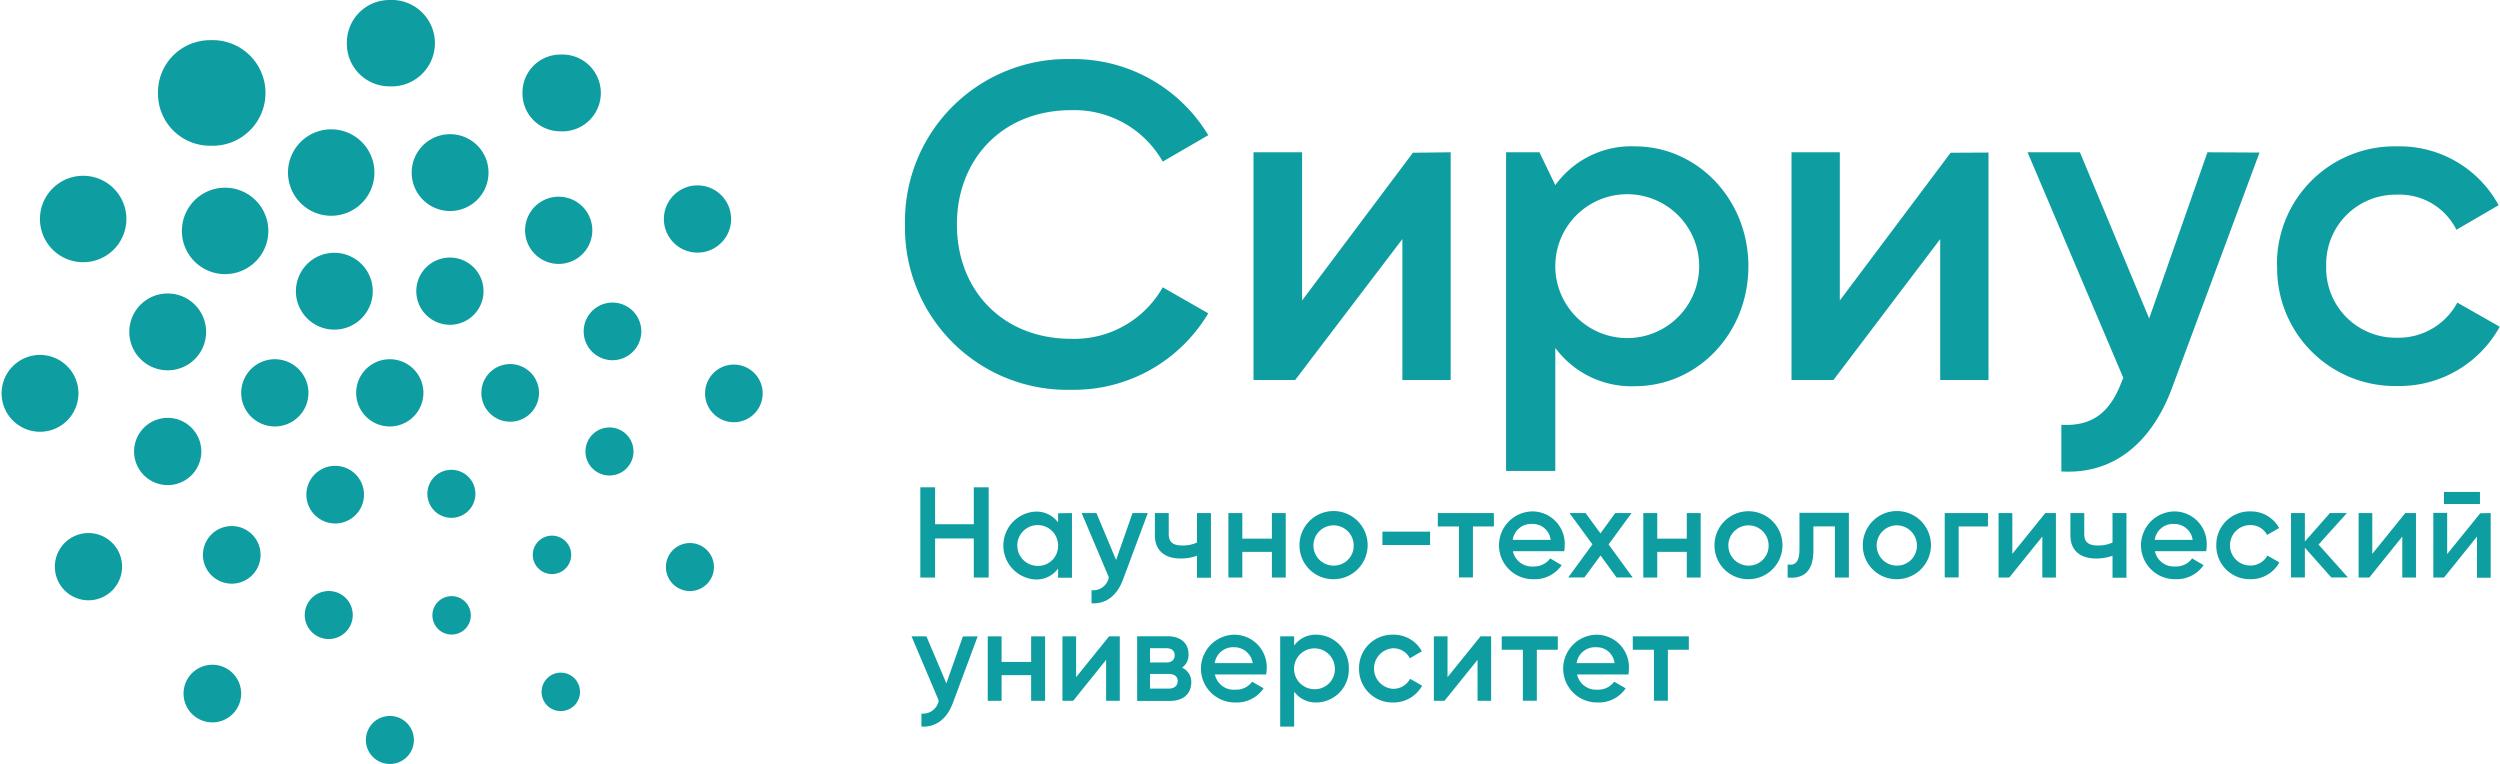 <svg xmlns="http://www.w3.org/2000/svg" viewBox="0 0 270.72 82.76"><defs><style>.cls-1{fill:#0e9da0;}</style></defs><g id="Слой_2" data-name="Слой 2"><g id="Слой_1-2" data-name="Слой 1"><path class="cls-1" d="M48.76,68.71a2.08,2.08,0,1,0,0-4.15,2.08,2.08,0,0,0,0,4.15m10.87-6.55a2.08,2.08,0,1,0,0-4.15,2.08,2.08,0,0,0,0,4.15M66,51.49a2.6,2.6,0,1,0,0-5.2,2.6,2.6,0,0,0,0,5.2M66.15,39a3.12,3.12,0,1,0,0-6.23,3.12,3.12,0,0,0,0,6.23M60.5,28.58a3.64,3.64,0,1,0,0-7.28,3.64,3.64,0,0,0,0,7.28M48.74,22.85a4.16,4.16,0,1,0,0-8.32,4.16,4.16,0,0,0,0,8.32m-13.09.51a4.68,4.68,0,1,0,0-9.35,4.68,4.68,0,0,0,0,9.35M24.16,29.68a4.68,4.68,0,1,0,0-9.35,4.68,4.68,0,0,0,0,9.35m-6,10.42a4.16,4.16,0,1,0,0-8.32,4.16,4.16,0,0,0,0,8.32m0,12.43a3.64,3.64,0,1,0,0-7.28,3.64,3.64,0,0,0,0,7.28M24.92,63.2a3.12,3.12,0,1,0,0-6.23,3.12,3.12,0,0,0,0,6.23m10.68,6a2.6,2.6,0,1,0,0-5.2,2.6,2.6,0,0,0,0,5.2m.52-12.52a3.12,3.12,0,1,0,0-6.23,3.12,3.12,0,0,0,0,6.23M29.76,46.18a3.64,3.64,0,1,0,0-7.28,3.64,3.64,0,0,0,0,7.28m12.45,0a3.64,3.64,0,1,0,0-7.28,3.64,3.64,0,0,0,0,7.28M36,35.69a4.16,4.16,0,1,0,0-8.31,4.16,4.16,0,0,0,0,8.31m12.72-.52a3.64,3.64,0,1,0,0-7.28,3.64,3.64,0,0,0,0,7.28m6.35,10.49a3.12,3.12,0,1,0,0-6.23,3.12,3.12,0,0,0,0,6.23M48.72,56.07a2.6,2.6,0,1,0,0-5.19,2.6,2.6,0,0,0,0,5.19M22.82,78.22a3.12,3.12,0,1,0,0-6.23,3.12,3.12,0,0,0,0,6.23M9.39,65a3.64,3.64,0,1,0,0-7.27,3.64,3.64,0,0,0,0,7.27M4.13,46.75a4.16,4.16,0,1,0,0-8.31,4.16,4.16,0,0,0,0,8.31M8.79,28.39a4.68,4.68,0,1,0,0-9.35,4.68,4.68,0,0,0,0,9.35m14-12.61a5.72,5.72,0,1,0,0-11.43,5.64,5.64,0,0,0-5.68,5.72,5.63,5.63,0,0,0,5.68,5.71M42.2,9.35A4.68,4.68,0,1,0,42.2,0a4.61,4.61,0,0,0-4.64,4.68A4.61,4.61,0,0,0,42.2,9.35m18.5,4.87a4.16,4.16,0,1,0,0-8.31,4.1,4.1,0,0,0-4.12,4.16,4.09,4.09,0,0,0,4.12,4.15M75.34,27.35a3.64,3.64,0,1,0,0-7.27,3.64,3.64,0,0,0,0,7.27m4.13,18.37a3.12,3.12,0,1,0,0-6.24,3.12,3.12,0,0,0,0,6.24M74.55,64a2.6,2.6,0,1,0,0-5.19,2.6,2.6,0,0,0,0,5.19M60.72,77A2.08,2.08,0,1,0,58.65,75,2.06,2.06,0,0,0,60.72,77m-18.5,5.73a2.6,2.6,0,0,1,0-5.2,2.6,2.6,0,1,1,0,5.2"/><path class="cls-1" d="M98,24.31a17.57,17.57,0,0,0,18,17.9,16.94,16.94,0,0,0,14.84-8.28l-4.93-2.82A11,11,0,0,1,116,36.69c-7.45,0-12.38-5.28-12.38-12.38S108.58,11.93,116,11.93a11,11,0,0,1,9.91,5.57l4.93-2.86A17,17,0,0,0,116,6.4,17.57,17.57,0,0,0,98,24.31m59.09-7.82V41.15h-5.23V25.89L140.25,41.15h-4.51V16.49H141V32.54l12-16ZM184,28.82a7.79,7.79,0,1,0-15.58,0,7.79,7.79,0,1,0,15.58,0m5.33,0c0,7.36-5.57,13-12.28,13a10.23,10.23,0,0,1-8.63-4.15V51h-5.33V16.49h3.61l1.72,3.56a10.14,10.14,0,0,1,8.63-4.2c6.71,0,12.28,5.67,12.28,13m26-12.33V41.15h-5.23V25.89L198.54,41.15H194V16.49h5.23V32.54l12-16Zm29.35,0-9.46,25.45c-2.32,6.27-6.61,9.42-12,9.08V46c3.45.19,5.33-1.43,6.56-4.74l.15-.34L219.56,16.49h5.67l7.5,18,6.31-18Zm1.89,12.33a12.73,12.73,0,0,1,13-13,12.19,12.19,0,0,1,11,6.37L266,24.88a6.88,6.88,0,0,0-6.46-3.8,7.52,7.52,0,0,0-7.64,7.74,7.52,7.52,0,0,0,7.64,7.75,7.23,7.23,0,0,0,6.56-3.8l4.59,2.61a12.41,12.41,0,0,1-11.1,6.42,12.75,12.75,0,0,1-13-13"/><polygon class="cls-1" points="107.06 52.77 107.06 62.54 105.45 62.54 105.45 58.31 101.26 58.31 101.26 62.54 99.66 62.54 99.66 52.77 101.26 52.77 101.26 56.77 105.45 56.77 105.45 52.77 107.06 52.77"/><path class="cls-1" d="M114.58,59.05a2.21,2.21,0,1,0-2.21,2.23,2.16,2.16,0,0,0,2.21-2.23m1.5-3.49v7h-1.5v-1a2.88,2.88,0,0,1-2.44,1.19,3.68,3.68,0,0,1,0-7.35,2.89,2.89,0,0,1,2.44,1.18v-1Z"/><path class="cls-1" d="M124.29,55.56l-2.68,7.2c-.66,1.77-1.87,2.66-3.41,2.57V63.91a1.71,1.71,0,0,0,1.86-1.33l0-.1-2.93-6.92h1.6l2.13,5.08,1.78-5.08Z"/><path class="cls-1" d="M131.13,55.56v7h-1.51V60.18a5.2,5.2,0,0,1-1.76.3c-1.69,0-2.8-.82-2.8-2.52v-2.4h1.5v2.26c0,1,.6,1.25,1.5,1.25a3.72,3.72,0,0,0,1.56-.32V55.56Z"/><polygon class="cls-1" points="139.23 55.56 139.23 62.54 137.73 62.54 137.73 59.76 134.53 59.76 134.53 62.54 133.02 62.54 133.02 55.56 134.53 55.56 134.53 58.33 137.73 58.33 137.73 55.56 139.23 55.56"/><path class="cls-1" d="M146.59,59.05a2.18,2.18,0,1,0-2.18,2.2,2.15,2.15,0,0,0,2.18-2.2m-5.87,0a3.69,3.69,0,1,1,3.69,3.67,3.65,3.65,0,0,1-3.69-3.67"/><rect class="cls-1" x="149.7" y="57.57" width="5.16" height="1.45"/><polygon class="cls-1" points="161.77 57.01 159.5 57.01 159.5 62.53 157.99 62.53 157.99 57.01 155.7 57.01 155.7 55.56 161.77 55.56 161.77 57.01"/><path class="cls-1" d="M167.92,58.46a1.94,1.94,0,0,0-2-1.72,2,2,0,0,0-2.11,1.72Zm-1.86,2.88a2.15,2.15,0,0,0,1.81-.87l1.24.73a3.52,3.52,0,0,1-3.06,1.52,3.67,3.67,0,1,1-.11-7.34,3.51,3.51,0,0,1,3.5,3.68,4.34,4.34,0,0,1-.05.63h-5.56a2.1,2.1,0,0,0,2.23,1.65"/><polygon class="cls-1" points="175.05 62.53 173.32 60.15 171.57 62.53 169.82 62.53 172.44 58.95 169.96 55.56 171.7 55.56 173.31 57.76 174.91 55.56 176.67 55.56 174.19 58.96 176.8 62.53 175.05 62.53"/><polygon class="cls-1" points="184.16 55.56 184.16 62.54 182.66 62.54 182.66 59.76 179.46 59.76 179.46 62.54 177.95 62.54 177.95 55.56 179.46 55.56 179.46 58.33 182.66 58.33 182.66 55.56 184.16 55.56"/><path class="cls-1" d="M191.52,59.05a2.18,2.18,0,1,0-2.18,2.2,2.15,2.15,0,0,0,2.18-2.2m-5.86,0a3.68,3.68,0,1,1,3.68,3.67,3.64,3.64,0,0,1-3.68-3.67"/><path class="cls-1" d="M200.21,62.54H198.7V57h-2.33V59.6c0,2.29-1.07,3.1-2.79,2.94V61.13c.82.13,1.28-.28,1.28-1.6v-4h5.35Z"/><path class="cls-1" d="M207.58,59.05a2.18,2.18,0,1,0-2.18,2.2,2.15,2.15,0,0,0,2.18-2.2m-5.86,0a3.69,3.69,0,1,1,3.68,3.67,3.64,3.64,0,0,1-3.68-3.67"/><polygon class="cls-1" points="215.27 57.01 212.1 57.01 212.1 62.53 210.59 62.53 210.59 55.56 215.27 55.56 215.27 57.01"/><polygon class="cls-1" points="222.63 55.56 222.63 62.54 221.16 62.54 221.16 58.1 217.58 62.54 216.42 62.54 216.42 55.56 217.91 55.56 217.91 59.98 221.48 55.56 222.63 55.56"/><path class="cls-1" d="M230.27,55.56v7h-1.51V60.18a5.2,5.2,0,0,1-1.76.3c-1.69,0-2.8-.82-2.8-2.52v-2.4h1.5v2.26c0,1,.6,1.25,1.5,1.25a3.72,3.72,0,0,0,1.56-.32V55.56Z"/><path class="cls-1" d="M237.44,58.46a2,2,0,0,0-2-1.72,2,2,0,0,0-2.11,1.72Zm-1.86,2.88a2.12,2.12,0,0,0,1.8-.87l1.24.73a3.51,3.51,0,0,1-3.05,1.52,3.67,3.67,0,1,1-.11-7.34,3.51,3.51,0,0,1,3.5,3.68,4.34,4.34,0,0,1-.06.63h-5.55a2.1,2.1,0,0,0,2.23,1.65"/><path class="cls-1" d="M240,59.05a3.6,3.6,0,0,1,3.69-3.67,3.45,3.45,0,0,1,3.11,1.8l-1.3.75a2,2,0,0,0-1.83-1.07,2.19,2.19,0,0,0,0,4.38,2.07,2.07,0,0,0,1.86-1.08l1.3.74a3.51,3.51,0,0,1-3.14,1.82A3.61,3.61,0,0,1,240,59.05"/><polygon class="cls-1" points="252.45 62.53 249.59 59.31 249.59 62.53 248.09 62.53 248.09 55.56 249.59 55.56 249.59 58.64 252.3 55.56 254.14 55.56 251.07 58.97 254.25 62.53 252.45 62.53"/><polygon class="cls-1" points="261.62 55.56 261.62 62.54 260.14 62.54 260.14 58.1 256.57 62.54 255.41 62.54 255.41 55.56 256.89 55.56 256.89 59.98 260.46 55.56 261.62 55.56"/><path class="cls-1" d="M264.65,53.27h3.9v1.31h-3.9Zm5.06,2.29v7h-1.48V58.1l-3.57,4.44H263.5v-7H265V60l3.58-4.42Z"/><path class="cls-1" d="M105.87,68.91l-2.68,7.2c-.66,1.77-1.87,2.66-3.41,2.57V77.27a1.72,1.72,0,0,0,1.86-1.34l0-.1-2.93-6.92h1.61L102.48,74l1.79-5.08Z"/><polygon class="cls-1" points="113.17 68.91 113.17 75.89 111.66 75.89 111.66 73.11 108.46 73.11 108.46 75.89 106.96 75.89 106.96 68.91 108.46 68.91 108.46 71.68 111.66 71.68 111.66 68.91 113.17 68.91"/><polygon class="cls-1" points="121.26 68.91 121.26 75.89 119.78 75.89 119.78 71.45 116.21 75.89 115.05 75.89 115.05 68.91 116.53 68.91 116.53 73.33 120.1 68.91 121.26 68.91"/><path class="cls-1" d="M127.53,73.75c0-.49-.35-.77-1-.77h-2v1.59h2c.61,0,1-.29,1-.82m-3-3.56v1.55h1.74c.6,0,.93-.27.93-.78s-.34-.77-.93-.77ZM129,73.9c0,1.12-.76,2-2.28,2h-3.58v-7h3.3c1.48,0,2.26.82,2.26,1.92A1.66,1.66,0,0,1,128,72.3a1.67,1.67,0,0,1,1,1.6"/><path class="cls-1" d="M135.65,71.81a2,2,0,0,0-2-1.72,2,2,0,0,0-2.11,1.72Zm-1.86,2.87a2.11,2.11,0,0,0,1.8-.86l1.24.72a3.5,3.5,0,0,1-3.05,1.53,3.67,3.67,0,1,1-.12-7.34,3.52,3.52,0,0,1,3.51,3.68,4.34,4.34,0,0,1-.06.63h-5.55a2.08,2.08,0,0,0,2.23,1.64"/><path class="cls-1" d="M144.55,72.4a2.21,2.21,0,1,0-2.21,2.23,2.16,2.16,0,0,0,2.21-2.23m1.51,0a3.56,3.56,0,0,1-3.48,3.67,2.88,2.88,0,0,1-2.44-1.18v3.79h-1.51V68.91h1.51v1a2.86,2.86,0,0,1,2.44-1.18,3.57,3.57,0,0,1,3.48,3.67"/><path class="cls-1" d="M147.17,72.4a3.6,3.6,0,0,1,3.69-3.67,3.45,3.45,0,0,1,3.11,1.8l-1.3.75a2,2,0,0,0-1.83-1.08,2.2,2.2,0,0,0,0,4.39,2.07,2.07,0,0,0,1.86-1.08l1.3.74a3.53,3.53,0,0,1-3.14,1.82,3.61,3.61,0,0,1-3.69-3.67"/><polygon class="cls-1" points="161.47 68.91 161.47 75.89 160 75.89 160 71.45 156.42 75.89 155.27 75.89 155.27 68.91 156.75 68.91 156.75 73.33 160.32 68.91 161.47 68.91"/><polygon class="cls-1" points="168.69 70.36 166.42 70.36 166.42 75.88 164.91 75.88 164.91 70.36 162.62 70.36 162.62 68.91 168.69 68.91 168.69 70.36"/><path class="cls-1" d="M174.84,71.81a1.94,1.94,0,0,0-2-1.72,2,2,0,0,0-2.11,1.72ZM173,74.68a2.14,2.14,0,0,0,1.8-.86l1.24.72A3.51,3.51,0,0,1,173,76.07a3.67,3.67,0,1,1-.11-7.34,3.51,3.51,0,0,1,3.5,3.68,4.34,4.34,0,0,1-.05.63h-5.56A2.1,2.1,0,0,0,173,74.68"/><polygon class="cls-1" points="182.88 70.36 180.61 70.36 180.61 75.88 179.1 75.88 179.1 70.36 176.81 70.36 176.81 68.91 182.88 68.91 182.88 70.36"/></g></g></svg>